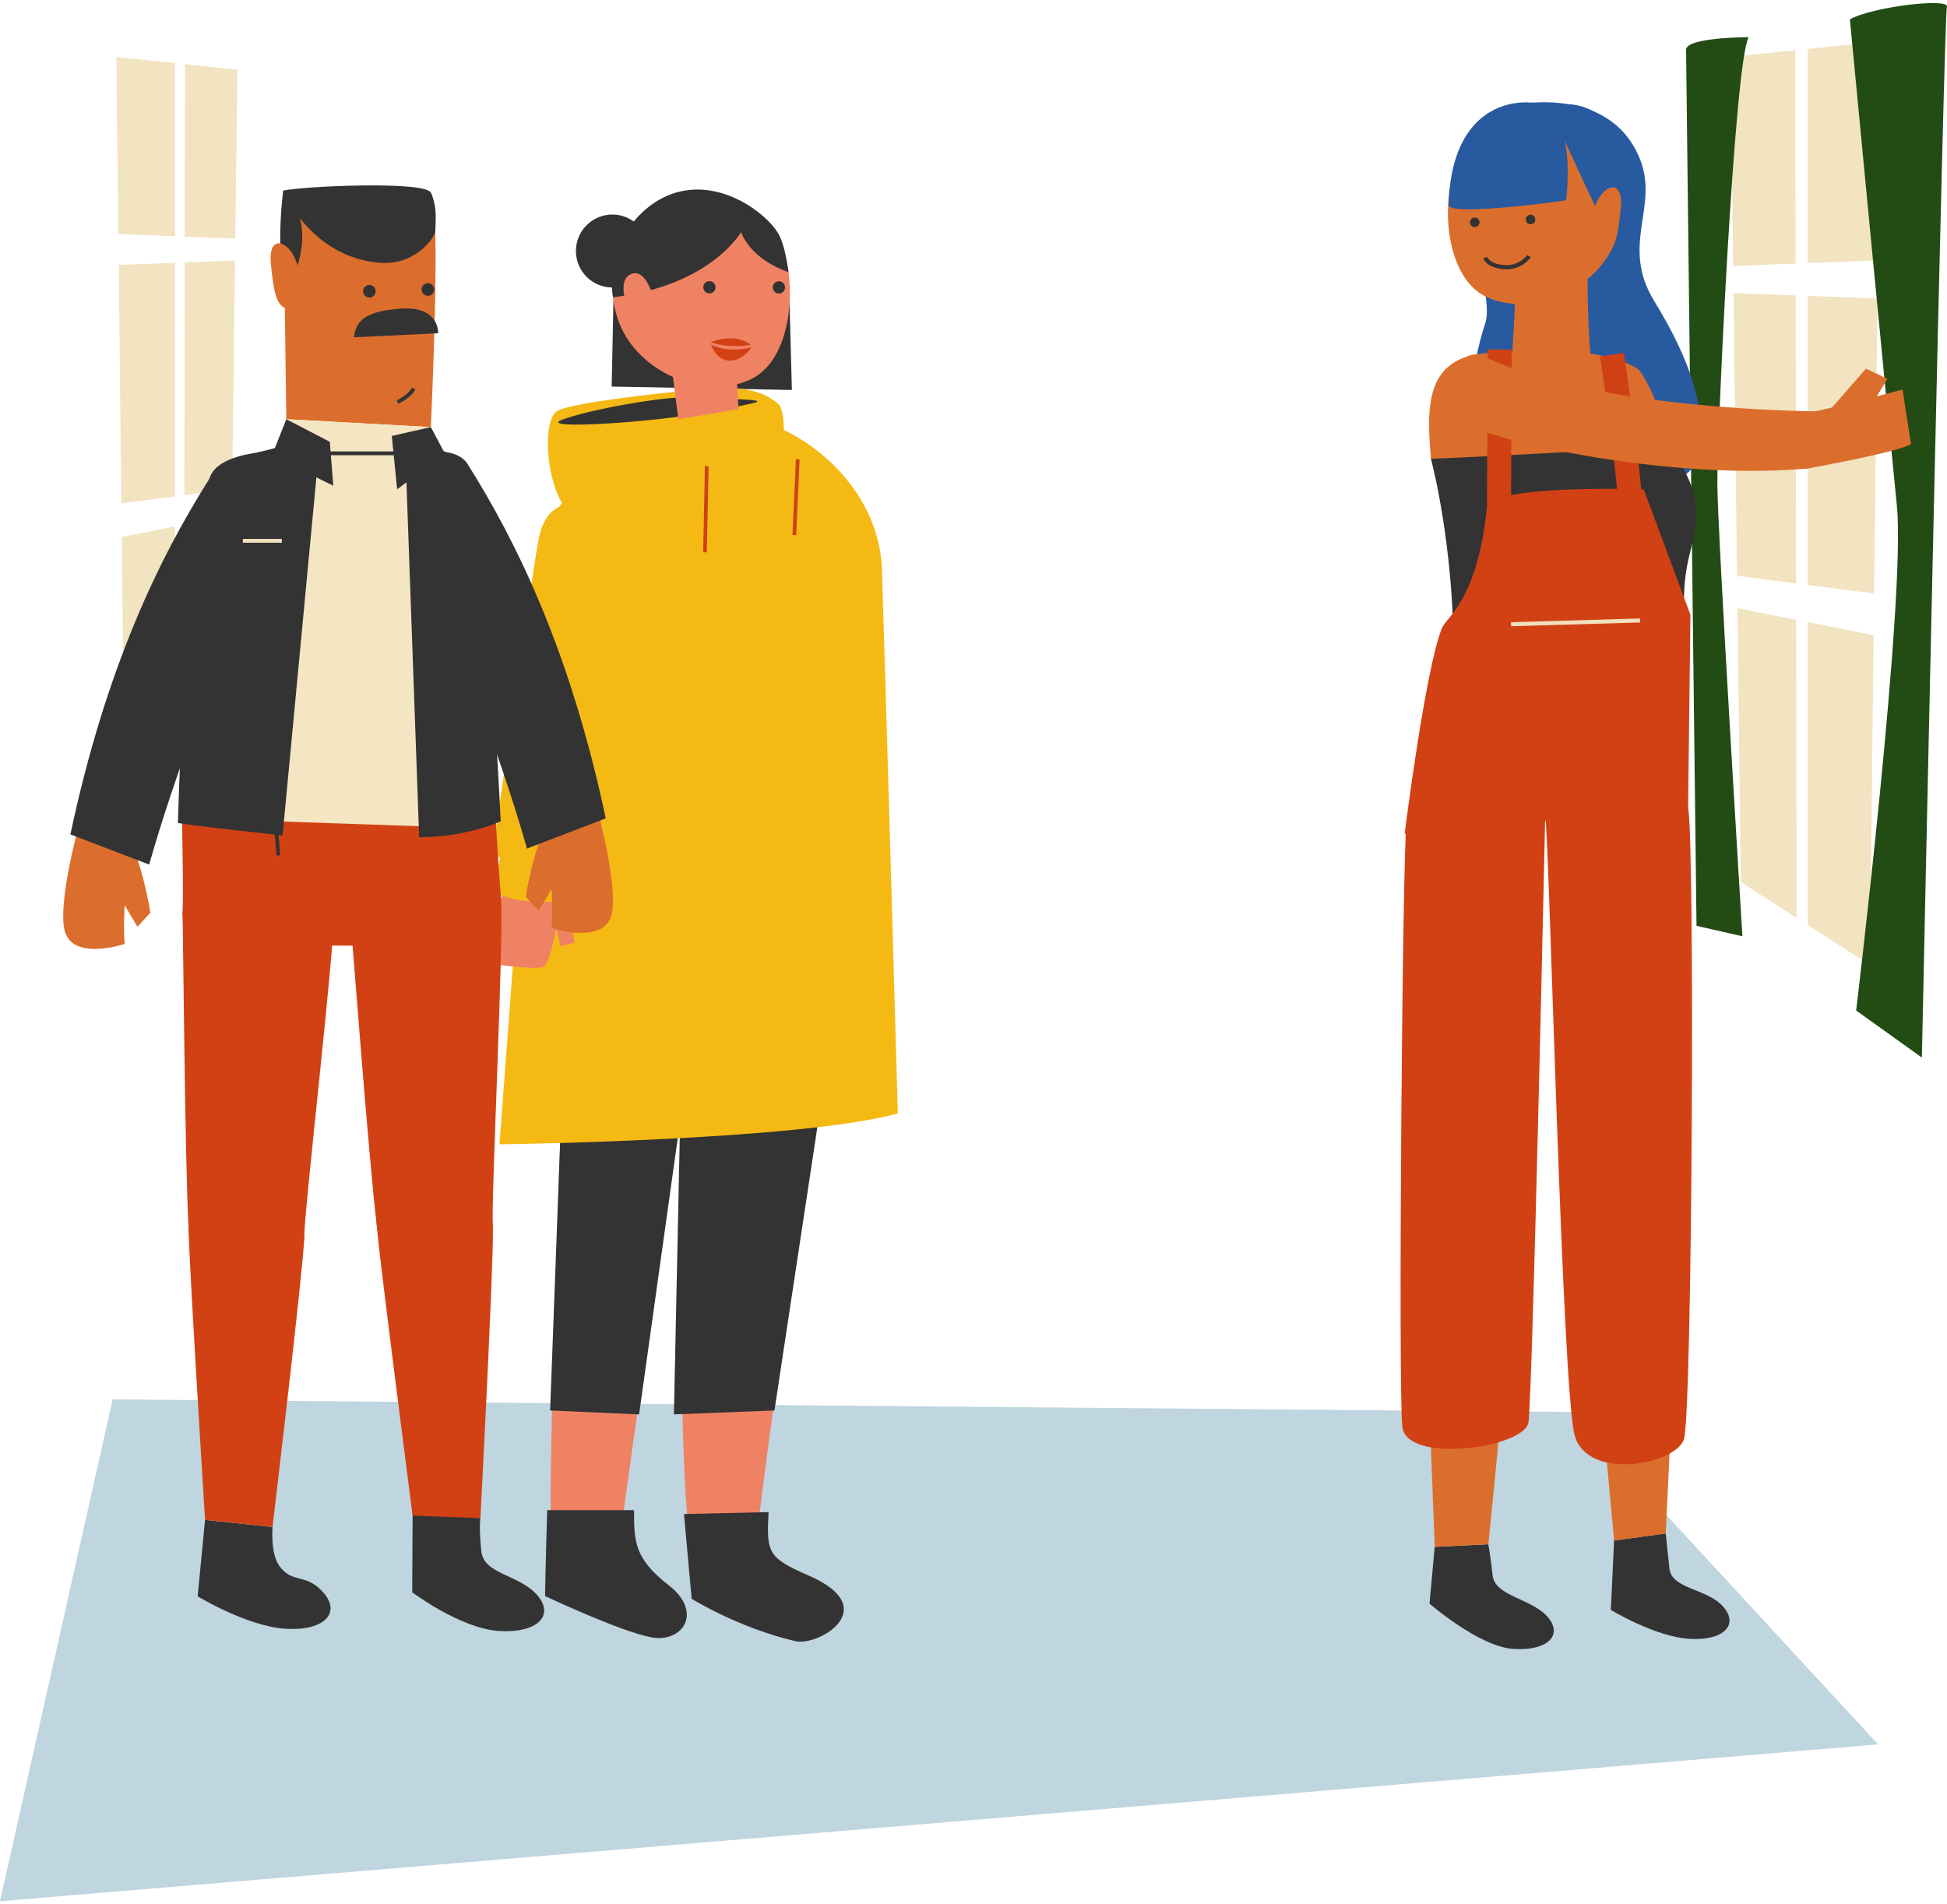 <?xml version="1.0" encoding="UTF-8"?> <svg xmlns="http://www.w3.org/2000/svg" width="320" height="313" viewBox="0 0 320 313" fill="none"><g clip-path="url(#clip0)"><path d="M18.516 230.02L258.248 232.085L308.667 286.725L0 312.5L18.516 230.02Z" fill="#BFD5DF"></path><path d="M28.753 81.593L19.944 82.729L19.51 43.532L28.753 43.193V81.593Z" fill="#F2E3C1"></path><path d="M20.01 88.26L28.753 86.535V126.779L20.496 132.074L20.01 88.268V88.26Z" fill="#F2E3C1"></path><path d="M38.1 84.691L37.644 121.078L30.24 125.828L30.299 86.232L38.1 84.691Z" fill="#F2E3C1"></path><path d="M38.622 42.824L38.151 80.377L30.306 81.387L30.365 43.134L38.622 42.824Z" fill="#F2E3C1"></path><path d="M19.127 9.379L28.753 10.374V38.834L19.451 38.473L19.127 9.379Z" fill="#F2E3C1"></path><path d="M39.02 11.444L38.674 39.218L30.372 38.9L30.409 10.552L39.02 11.444Z" fill="#F2E3C1"></path><path d="M295.207 101.889L295.28 150.88L286.118 145.002L285.559 99.979L295.207 101.889Z" fill="#F2E3C1"></path><path d="M307.939 104.404L307.335 158.609L297.128 152.06V102.265L307.939 104.404Z" fill="#F2E3C1"></path><path d="M295.126 48.562L295.199 95.901L285.492 94.647L284.911 48.178L295.126 48.562Z" fill="#F2E3C1"></path><path d="M308.564 49.056L308.02 97.553L297.128 96.151V48.635L308.564 49.056Z" fill="#F2E3C1"></path><path d="M295.067 8.251L295.119 43.318L284.852 43.716L284.425 9.357L295.067 8.251Z" fill="#F2E3C1"></path><path d="M309.035 6.805L308.63 42.802L297.128 43.244V8.037L309.035 6.805Z" fill="#F2E3C1"></path><path d="M304.038 3.191C304.038 3.191 310.227 67.965 311.758 83.098C313.281 98.231 305.068 166.094 305.068 166.094L315.871 173.831C315.871 173.831 316.858 126.956 317.873 82.043C318.793 41.142 319.743 1.871 319.985 1.134C320.493 -0.422 307.636 1.126 304.038 3.191Z" fill="#234B14"></path><path d="M287.398 6.112C284.999 10.581 282.254 71.409 282.254 79.315C282.254 87.221 286.375 153.896 286.375 153.896L278.832 152.178C278.832 152.178 278.294 107.671 277.823 68.142C277.448 37.079 277.117 9.084 277.117 8.177C277.11 6.112 287.398 6.112 287.398 6.112Z" fill="#234B14"></path><path d="M235.802 254.261L234.948 263.583C234.948 263.583 243.073 270.655 248.71 271.031C254.348 271.407 256.982 268.775 254.348 265.758C251.713 262.742 245.7 262.366 245.325 258.981C244.95 255.588 244.611 253.833 244.611 253.833L235.802 254.261Z" fill="#333333"></path><path d="M265.284 253.206L264.754 264.623C264.754 264.623 271.951 268.996 277.589 269.372C283.226 269.748 285.861 267.115 283.226 264.099C280.591 261.083 274.755 261.23 274.38 257.838C274.005 254.445 273.777 252.056 273.777 252.056L265.284 253.206Z" fill="#333333"></path><path d="M234.588 149.354C234.22 157.591 234.455 200.874 234.183 205.211C233.911 209.554 248.055 218.087 249.277 204.776C250.351 193.057 252.508 155.29 252.78 151.817C253.052 148.351 234.86 143.277 234.588 149.354Z" fill="#DC6E2D"></path><path d="M249.284 204.776C249.027 209.554 244.626 253.826 244.626 253.826L235.809 254.261C235.809 254.261 234.065 210.852 234.19 205.211C234.455 193.492 249.821 194.797 249.284 204.776Z" fill="#DC6E2D"></path><path d="M257.512 153.69C257.564 161.552 261.346 202.556 261.302 206.708C261.258 210.86 275.329 217.8 275.859 205.048C276.323 193.817 276.536 157.739 276.624 154.413C276.705 151.087 257.468 147.893 257.512 153.69Z" fill="#DC6E2D"></path><path d="M275.851 205.048C275.837 209.613 273.776 252.063 273.776 252.063L265.283 253.206C265.283 253.206 261.449 212.077 261.295 206.708C260.978 195.542 275.881 195.513 275.851 205.048Z" fill="#DC6E2D"></path><path d="M251.875 16.872C258.159 16.444 266.196 17.941 269.486 26.024C272.768 34.099 266.211 40.213 271.885 49.491C277.559 58.768 280.841 67.441 279.053 75.222C277.264 83.002 243.816 88.983 242.028 80.008C240.239 71.033 241.726 60.56 244.118 53.075C246.51 45.589 230.724 18.317 251.875 16.872Z" fill="#285AA0"></path><path d="M244.655 58.009C255.555 57.367 263.495 57.441 268.875 60.435C270.686 61.438 273.718 69.69 274.542 73.415C268.117 73.946 243.875 76.188 235.177 75.398C234.536 67.316 233.94 58.643 244.655 58.009Z" fill="#DC6E2D"></path><path d="M235.177 75.398C235.287 75.413 235.059 75.384 235.177 75.398V75.398Z" fill="#DC6E2D"></path><path d="M260.927 45.973C260.927 45.973 260.927 56.254 261.677 60.206C262.428 64.159 248.489 65.745 248.489 60.605C248.489 55.464 249.623 47.559 248.489 43.207C247.356 38.856 261.302 42.02 260.927 45.973Z" fill="#DC6E2D"></path><path d="M240.048 25.581C236.67 31.216 236.95 45.435 244.383 48.849C251.816 52.264 262.958 47.61 265.747 38.923C268.537 30.235 263.893 21.238 256.46 19.07C249.027 16.894 241.91 22.477 240.048 25.581Z" fill="#DC6E2D"></path><path d="M251.875 16.872C246.502 16.4 238.436 19.364 238.091 33.723C238.054 35.383 253.17 33.576 257.394 32.919C257.387 32.927 259.536 17.543 251.875 16.872Z" fill="#285AA0"></path><path d="M254.782 17.771C254.782 17.771 265.298 41.688 265.983 40.309C267.823 36.614 268.441 28 266.424 23.376C263.738 17.211 257.365 16.252 254.782 17.771Z" fill="#285AA0"></path><path d="M251.559 36.865C251.993 36.865 252.346 36.512 252.346 36.076C252.346 35.64 251.993 35.287 251.559 35.287C251.124 35.287 250.771 35.64 250.771 36.076C250.771 36.512 251.124 36.865 251.559 36.865Z" fill="#333333"></path><path d="M242.381 37.33C242.816 37.33 243.169 36.976 243.169 36.541C243.169 36.105 242.816 35.751 242.381 35.751C241.946 35.751 241.594 36.105 241.594 36.541C241.594 36.976 241.946 37.33 242.381 37.33Z" fill="#333333"></path><path fill-rule="evenodd" clip-rule="evenodd" d="M250.471 43.372C249.737 43.889 248.63 44.373 247.151 44.251L247.15 44.251C245.713 44.129 244.878 43.714 244.398 43.288C244.159 43.077 244.014 42.868 243.928 42.704C243.885 42.622 243.857 42.552 243.839 42.499C243.83 42.473 243.823 42.45 243.819 42.433C243.816 42.425 243.815 42.417 243.813 42.411L243.811 42.403L243.811 42.399L243.81 42.398C243.81 42.398 243.81 42.397 244.147 42.33C244.484 42.263 244.484 42.263 244.484 42.262L244.484 42.261L244.484 42.259L244.483 42.256C244.484 42.259 244.486 42.266 244.489 42.277C244.497 42.298 244.511 42.335 244.536 42.383C244.586 42.478 244.68 42.619 244.853 42.772C245.197 43.077 245.879 43.451 247.208 43.565C248.496 43.671 249.446 43.252 250.076 42.808C250.393 42.586 250.629 42.356 250.785 42.184C250.863 42.098 250.92 42.027 250.957 41.979C250.976 41.954 250.989 41.936 250.997 41.924L251.006 41.912L251.007 41.911C251.007 41.911 251.007 41.911 251.293 42.101C251.58 42.291 251.58 42.292 251.579 42.292L251.579 42.293L251.577 42.295L251.573 42.302C251.569 42.307 251.564 42.315 251.557 42.324C251.545 42.342 251.526 42.367 251.503 42.398C251.455 42.46 251.386 42.546 251.294 42.647C251.111 42.849 250.837 43.115 250.471 43.372ZM251.007 41.911C251.007 41.91 251.007 41.91 251.007 41.911Z" fill="#333333"></path><path d="M274.542 73.415C274.542 73.415 237.627 75.399 235.176 75.399C235.176 75.399 239.805 92.457 238.716 113.401C238.532 116.985 275.484 116.093 277.117 112.501C278.751 108.91 275.211 101.129 277.662 91.254C279.163 85.192 280.142 81.903 274.542 73.415Z" fill="#333333"></path><path fill-rule="evenodd" clip-rule="evenodd" d="M262.984 58.593C262.984 58.593 262.984 58.593 264.938 58.296C266.892 58 266.892 58 266.892 58L266.924 58.211C266.944 58.348 266.974 58.55 267.013 58.809C267.089 59.328 267.199 60.078 267.332 61C267.598 62.843 267.955 65.38 268.321 68.153C269.05 73.664 269.83 80.214 269.982 84.06L266.032 84.216C265.889 80.583 265.135 74.213 264.403 68.673C264.039 65.92 263.684 63.398 263.42 61.565C263.288 60.649 263.179 59.905 263.103 59.39C263.065 59.133 263.035 58.933 263.015 58.798L262.984 58.593Z" fill="#D04114"></path><path fill-rule="evenodd" clip-rule="evenodd" d="M244.504 57.439C244.504 57.439 244.504 57.439 246.48 57.448C248.457 57.458 248.457 57.458 248.457 57.458L248.438 61.346C248.427 63.708 248.412 66.903 248.398 70.238C248.368 76.911 248.339 84.136 248.339 86.372H244.386C244.386 84.125 244.416 76.888 244.445 70.22C244.46 66.885 244.474 63.689 244.485 61.328L244.504 57.439Z" fill="#D04114"></path><path d="M262.436 33.229C263.856 30.124 266.866 29.52 266.38 34.239C265.895 38.959 265.49 41.828 262.995 41.622C260.5 41.423 261.31 35.692 262.436 33.229Z" fill="#DC6E2D"></path><path fill-rule="evenodd" clip-rule="evenodd" d="M239.957 213.668C239.957 213.668 239.957 213.668 240.298 213.707C240.64 213.745 240.64 213.745 240.64 213.745L240.636 213.78L240.624 213.881C240.614 213.969 240.599 214.099 240.579 214.265C240.539 214.597 240.482 215.074 240.408 215.658C240.26 216.824 240.05 218.411 239.797 220.098C239.545 221.784 239.25 223.572 238.934 225.137C238.619 226.693 238.278 228.058 237.928 228.879L237.296 228.609C237.615 227.859 237.945 226.558 238.26 225.001C238.573 223.452 238.866 221.676 239.118 219.996C239.369 218.316 239.579 216.734 239.726 215.571C239.799 214.99 239.857 214.514 239.896 214.183C239.916 214.018 239.931 213.889 239.941 213.801L239.953 213.701L239.957 213.668Z" fill="#333333"></path><path d="M277.449 132.753C278.582 138.365 278.14 232.431 276.757 236.591C275.373 240.743 260.868 243.516 258.8 235.897C256.725 228.279 254.657 138.291 253.965 134.139C253.273 129.987 275.042 120.806 277.449 132.753Z" fill="#D24114"></path><path d="M253.965 134.139C253.965 134.139 251.889 229.666 251.205 233.818C250.513 237.97 231.173 240.743 230.481 234.511C229.789 228.279 230.481 141.057 231.173 134.832C231.865 128.608 253.273 129.294 253.965 134.139Z" fill="#D24114"></path><path d="M277.449 132.753L277.831 101.063L270.156 80.45C270.156 80.45 244.773 79.499 244.368 83.526C242.83 98.6 237.715 101.461 237.002 103.216C234.242 109.987 230.864 137.06 230.864 137.06L277.449 132.753Z" fill="#D24114"></path><path fill-rule="evenodd" clip-rule="evenodd" d="M248.348 102.274L269.535 101.655L269.554 102.315L248.367 102.934L248.348 102.274Z" fill="#F0E1BF"></path><path d="M300.498 67.707C301.094 66.977 306.68 60.605 306.68 60.605L310.19 62.257C310.19 62.257 304.524 72.205 301.573 73.85L300.498 67.707Z" fill="#DC6E2D"></path><path d="M239.989 69.528C251.647 74.337 278.398 78.806 297.238 76.984L298.334 67.603C298.334 67.603 262.281 67.463 243.765 58.532C239.511 56.475 233.476 66.844 239.989 69.528Z" fill="#DC6E2D"></path><path d="M298.335 67.603C302.412 66.777 312.7 64.027 312.7 64.027L314.069 72.965C314.069 72.965 313.627 73.96 297.238 76.984C291.093 78.12 295.612 68.156 298.335 67.603Z" fill="#DC6E2D"></path><path d="M100.64 47.256C103.944 47.256 106.623 44.572 106.623 41.26C106.623 37.949 103.944 35.265 100.64 35.265C97.335 35.265 94.656 37.949 94.656 41.26C94.656 44.572 97.335 47.256 100.64 47.256Z" fill="#333333"></path><path d="M100.823 49.38L100.529 63.54L130.15 64.1L129.657 45.671L100.823 49.38Z" fill="#333333"></path><path d="M113.04 64.167C109.095 64.587 93.832 66.15 91.573 67.567C89.313 68.983 89.593 77.478 92.139 82.287C94.678 87.103 127.567 86.114 128.303 79.742C128.576 77.36 129.591 67.788 127.899 66.372C124.778 63.776 120.944 63.319 113.04 64.167Z" fill="#F5B914"></path><path d="M113.32 65.302C109.073 65.14 96.93 67.286 92.412 68.982C87.893 70.679 107.572 69.491 117.272 67.567C126.979 65.642 128.009 65.87 113.32 65.302Z" fill="#333333"></path><path d="M127.707 38.657C131.151 44.409 130.864 58.923 123.284 62.404C115.704 65.885 104.327 61.136 101.478 52.271C98.638 43.407 103.377 34.225 110.957 32.005C118.545 29.793 125.816 35.493 127.707 38.657Z" fill="#F08264"></path><path d="M129.591 44.727C129.267 42.337 128.782 39.83 127.869 38.303C125.97 35.139 118.707 29.439 111.119 31.651C104.51 33.583 99.469 41.128 100.75 48.864C116.808 46.998 121.783 38.163 121.783 38.163C123.468 42.249 127.759 44.1 129.591 44.727Z" fill="#333333"></path><path d="M121.106 62.404L121.386 67.257C121.386 67.257 113.195 68.629 111.495 68.916L110.361 60.14L121.106 62.404Z" fill="#F08264"></path><path d="M116.594 48.23C117.151 48.23 117.603 47.777 117.603 47.219C117.603 46.661 117.151 46.209 116.594 46.209C116.038 46.209 115.586 46.661 115.586 47.219C115.586 47.777 116.038 48.23 116.594 48.23Z" fill="#333333"></path><path d="M128.016 48.244C128.573 48.244 129.025 47.792 129.025 47.234C129.025 46.676 128.573 46.224 128.016 46.224C127.46 46.224 127.008 46.676 127.008 47.234C127.008 47.792 127.46 48.244 128.016 48.244Z" fill="#333333"></path><path d="M92.191 184.266C92.191 184.266 89.976 245.064 90.609 251.392L101.986 252.66C103.252 241.259 111.782 184.266 111.782 184.266H92.191Z" fill="#F08264"></path><path d="M133.263 184.266C133.263 184.266 129.157 213.08 128.524 220.049C127.891 227.018 124.418 249.497 124.418 253.929L113.356 252.343C112.628 248.442 112.223 237.461 112.01 225.425C111.664 206.192 111.781 184.266 111.781 184.266H133.263Z" fill="#F08264"></path><path d="M92.191 184.266L90.417 231.841L105.04 232.483L111.782 184.266H92.191Z" fill="#333333"></path><path d="M111.782 184.266L110.759 232.483L127.288 231.841L134.647 183.219L111.782 184.266Z" fill="#333333"></path><path d="M126.317 248.545L112.415 248.862L113.68 262.794C113.68 262.794 121.261 267.543 130.739 269.763C134.456 270.633 145.274 264.379 132.955 258.996C126.081 255.994 126 255.197 126.317 248.545Z" fill="#333333"></path><path d="M104.209 248.228H89.931C89.931 248.228 89.586 260.441 89.586 262.344C89.586 262.344 101.927 268.177 107.064 269.129C112.201 270.08 115.63 265.013 109.92 260.581C104.209 256.149 104.209 253.295 104.209 248.228Z" fill="#333333"></path><path d="M118.332 68.23C108.816 68.828 90.293 74.786 89.019 93.895C87.746 113.003 82.094 188.101 82.094 188.101C82.094 188.101 131.674 187.467 147.563 183.005C147.563 183.005 145.282 102.73 144.951 93.614C144.399 78.046 128.502 67.596 118.332 68.23Z" fill="#F5B914"></path><path d="M83.286 145.002C81.984 148.188 79.629 158.292 79.629 158.292C79.629 158.292 87.51 159.45 89.218 158.956C90.925 158.461 92.427 146.234 92.427 146.234L83.286 145.002Z" fill="#F08264"></path><path d="M93.162 147.687L94.436 154.922L92.103 155.548L90.3 147.974L93.162 147.687Z" fill="#F08264"></path><path d="M82.712 137.687C82.712 137.687 81.667 143.985 81.454 146.094C81.248 148.21 92.721 149.095 93.207 147.259C94.119 143.793 95.488 138.527 95.488 138.527L82.712 137.687Z" fill="#F5B914"></path><path d="M105.592 100.303C104.635 105.326 98.998 134.611 98.579 138.837C98.159 143.063 80.114 144.685 81.166 138.395C82.212 132.096 87.613 93.128 88.504 88.74C89.394 84.352 91.271 82.213 97.637 82.419C104.003 82.626 106.468 95.694 105.592 100.303Z" fill="#F5B914"></path><path fill-rule="evenodd" clip-rule="evenodd" d="M115.703 84.336C115.773 81.007 115.843 77.474 115.843 76.63H116.449C116.449 77.482 116.379 81.025 116.309 84.349C116.274 86.012 116.239 87.622 116.213 88.816C116.2 89.414 116.189 89.907 116.181 90.251L116.169 90.789C116.169 90.789 116.169 90.789 115.866 90.782C115.563 90.776 115.563 90.776 115.563 90.775L115.575 90.237C115.583 89.893 115.594 89.4 115.607 88.803C115.633 87.609 115.668 85.999 115.703 84.336Z" fill="#CE4114"></path><path fill-rule="evenodd" clip-rule="evenodd" d="M130.253 87.937L130.812 75.481L131.418 75.508L130.858 87.964L130.253 87.937Z" fill="#CE4114"></path><path d="M116.778 56.246C116.778 56.246 120.591 54.55 123.417 56.674C123.417 56.666 120.031 57.374 116.778 56.246Z" fill="#D24114"></path><path d="M116.852 56.666C116.852 56.666 117.699 59.285 119.958 59.285C122.217 59.285 123.49 57.087 123.49 57.087C121.018 57.714 118.81 57.551 116.852 56.666Z" fill="#D24114"></path><path d="M107.116 48.008C106.417 46.261 105.225 44.011 103.333 45.272C101.442 46.533 102.914 51.799 105.431 52.854C107.955 53.901 107.955 50.11 107.116 48.008Z" fill="#F08264"></path><path d="M67.817 248.339L67.751 261.724C67.751 261.724 75.654 267.661 81.969 268.081C88.283 268.502 91.234 265.552 88.283 262.174C85.332 258.796 79.533 258.804 79.113 255.006C78.694 251.208 78.951 249.541 78.951 249.541L67.817 248.339Z" fill="#333333"></path><path d="M33.699 249.828L32.484 262.388C32.484 262.388 40.55 267.292 46.865 267.713C53.179 268.133 56.13 265.183 53.179 261.805C50.228 258.428 48.101 260.456 45.886 257.351C44.429 255.308 44.789 250.994 44.789 250.994L33.699 249.828Z" fill="#333333"></path><path d="M30.343 124.22C29.437 130.489 30.306 142.126 29.997 150.18C29.842 154.177 46.033 155.438 57.403 155.438C65.918 155.438 82.771 152.186 82.344 147.547C81.924 142.908 81.078 128.136 81.078 128.136C81.078 128.136 58.338 127.295 47.806 126.027C37.275 124.758 30.343 124.22 30.343 124.22Z" fill="#D24114"></path><path d="M82.344 147.547C82.808 155.556 80.666 197.637 81.005 201.855C81.343 206.074 63.474 214.378 61.922 201.435C60.56 190.041 57.83 153.321 57.491 149.951C57.153 146.573 82.005 141.639 82.344 147.547Z" fill="#D24114"></path><path d="M61.922 201.435C62.246 206.081 67.817 249.121 67.817 249.121L78.959 249.541C78.959 249.541 81.167 207.335 81.005 201.855C80.666 190.461 61.245 191.73 61.922 201.435Z" fill="#D24114"></path><path d="M54.945 149.449C54.871 157.473 49.94 199.311 49.999 203.544C50.058 207.777 31.674 214.864 30.99 201.848C30.387 190.387 30.107 153.572 29.997 150.18C29.879 146.787 54.996 143.527 54.945 149.449Z" fill="#D24114"></path><path d="M30.991 201.848C31.005 206.501 33.699 249.821 33.699 249.821L44.789 250.986C44.789 250.986 49.801 209.023 50 203.544C50.419 192.15 30.954 192.12 30.991 201.848Z" fill="#D24114"></path><path d="M70.812 70.199C70.812 70.199 72.563 33.207 70.812 31.673C69.06 30.139 46.555 31.334 46.555 31.334L47.056 68.909L70.812 70.199Z" fill="#DC6E2D"></path><path d="M60.707 48.916C61.28 48.916 61.745 48.45 61.745 47.876C61.745 47.301 61.28 46.836 60.707 46.836C60.134 46.836 59.67 47.301 59.67 47.876C59.67 48.45 60.134 48.916 60.707 48.916Z" fill="#333333"></path><path d="M70.326 48.62C70.899 48.62 71.364 48.155 71.364 47.581C71.364 47.006 70.899 46.541 70.326 46.541C69.753 46.541 69.288 47.006 69.288 47.581C69.288 48.155 69.753 48.62 70.326 48.62Z" fill="#333333"></path><path d="M46.761 48.458C46.761 48.458 53.466 37.942 46.555 31.334C46.555 31.334 45.304 39.697 46.761 48.458Z" fill="#333333"></path><path d="M48.447 42.411C47.033 39.328 44.038 38.724 44.524 43.414C45.01 48.112 45.407 50.958 47.895 50.752C50.375 50.56 49.565 44.859 48.447 42.411Z" fill="#DC6E2D"></path><path d="M89.622 134.169C89.622 134.169 91.153 147.37 90.645 152.532C90.645 152.532 99.66 155.563 100.602 149.929C101.544 144.287 97.438 130.297 97.438 130.297L89.622 134.169Z" fill="#DC6E2D"></path><path d="M94.715 139.398L88.526 149.7L86.406 147.392C86.406 147.392 88.305 135.592 91.352 133.83L94.715 139.398Z" fill="#DC6E2D"></path><path d="M64.858 87.353C77.634 106.838 86.605 139.479 86.605 139.479L99.558 134.515C93.722 107.037 84.92 89.027 76.714 76.062C73.432 71.593 58.912 75.362 64.858 87.353Z" fill="#333333"></path><path d="M47.056 68.909L70.812 70.199L70.643 135.865L44.988 134.987L47.056 68.909Z" fill="#F5E6C3"></path><path fill-rule="evenodd" clip-rule="evenodd" d="M67.728 74.827H50.088V74.2H67.728V74.827Z" fill="#333333"></path><path d="M21.511 136.794C21.511 136.794 19.981 149.995 20.488 155.158C20.488 155.158 11.473 158.189 10.531 152.554C9.589 146.912 13.696 132.922 13.696 132.922L21.511 136.794Z" fill="#DC6E2D"></path><path d="M16.411 142.023L22.601 152.326L24.72 150.017C24.72 150.017 22.821 138.218 19.775 136.455L16.411 142.023Z" fill="#DC6E2D"></path><path d="M46.268 89.986C33.492 109.47 24.521 142.112 24.521 142.112L11.569 137.148C17.405 109.67 26.207 91.66 34.413 78.695C37.702 74.226 52.215 77.995 46.268 89.986Z" fill="#333333"></path><path d="M34.412 78.695C35.045 76.379 37.989 75.096 41.492 74.514C44.988 73.931 49.072 72.176 52.568 72.471L46.445 137.325C46.445 137.325 32.742 135.865 29.246 135.282C29.246 135.282 30.247 93.983 34.412 78.695Z" fill="#333333"></path><path d="M66.558 72.471C66.558 72.471 75.014 73.348 77.347 77.729C79.68 82.11 82.3 134.987 82.3 134.987C82.3 134.987 76.758 137.62 68.891 137.62L66.558 72.471Z" fill="#333333"></path><path d="M64.394 71.66L70.812 70.199L73.137 74.58L65.27 80.421L64.394 71.66Z" fill="#333333"></path><path d="M54.209 72.618L54.776 79.838C54.776 79.838 46.033 75.745 45.157 73.702L47.056 68.909L54.209 72.618Z" fill="#333333"></path><path fill-rule="evenodd" clip-rule="evenodd" d="M45.427 140.631L45.132 136.833L45.756 136.785L46.05 140.583L45.427 140.631Z" fill="#333333"></path><path fill-rule="evenodd" clip-rule="evenodd" d="M46.32 89.208H39.91V88.581H46.32V89.208Z" fill="#F0E1BF"></path><path d="M65.778 50.737C60.833 51.135 58.5 52.249 58.176 55.442L72.011 54.779C72.019 54.779 72.276 50.214 65.778 50.737Z" fill="#333333"></path><path d="M46.555 31.334C46.555 31.334 50.949 42.315 62.503 43.2C68.185 43.635 71.482 39.122 71.54 37.942C71.688 35.08 71.68 33.642 70.805 31.673C69.936 29.697 49.749 30.596 46.555 31.334Z" fill="#333333"></path><path fill-rule="evenodd" clip-rule="evenodd" d="M65.471 66.356C65.471 66.356 65.471 66.356 65.344 66.069C65.216 65.783 65.216 65.783 65.216 65.783L65.22 65.781L65.234 65.775C65.248 65.769 65.268 65.759 65.294 65.747C65.346 65.722 65.421 65.684 65.515 65.635C65.703 65.535 65.959 65.39 66.235 65.206C66.798 64.83 67.398 64.32 67.692 63.738L68.25 64.02C67.881 64.751 67.168 65.336 66.582 65.727C66.284 65.926 66.008 66.082 65.807 66.189C65.706 66.242 65.623 66.284 65.565 66.311C65.536 66.326 65.513 66.336 65.497 66.344L65.479 66.352L65.473 66.355L65.472 66.355L65.471 66.356Z" fill="#333333"></path></g><defs><clipPath id="clip0"><rect width="320" height="312" fill="white" transform="translate(0 0.5)"></rect></clipPath></defs></svg> 